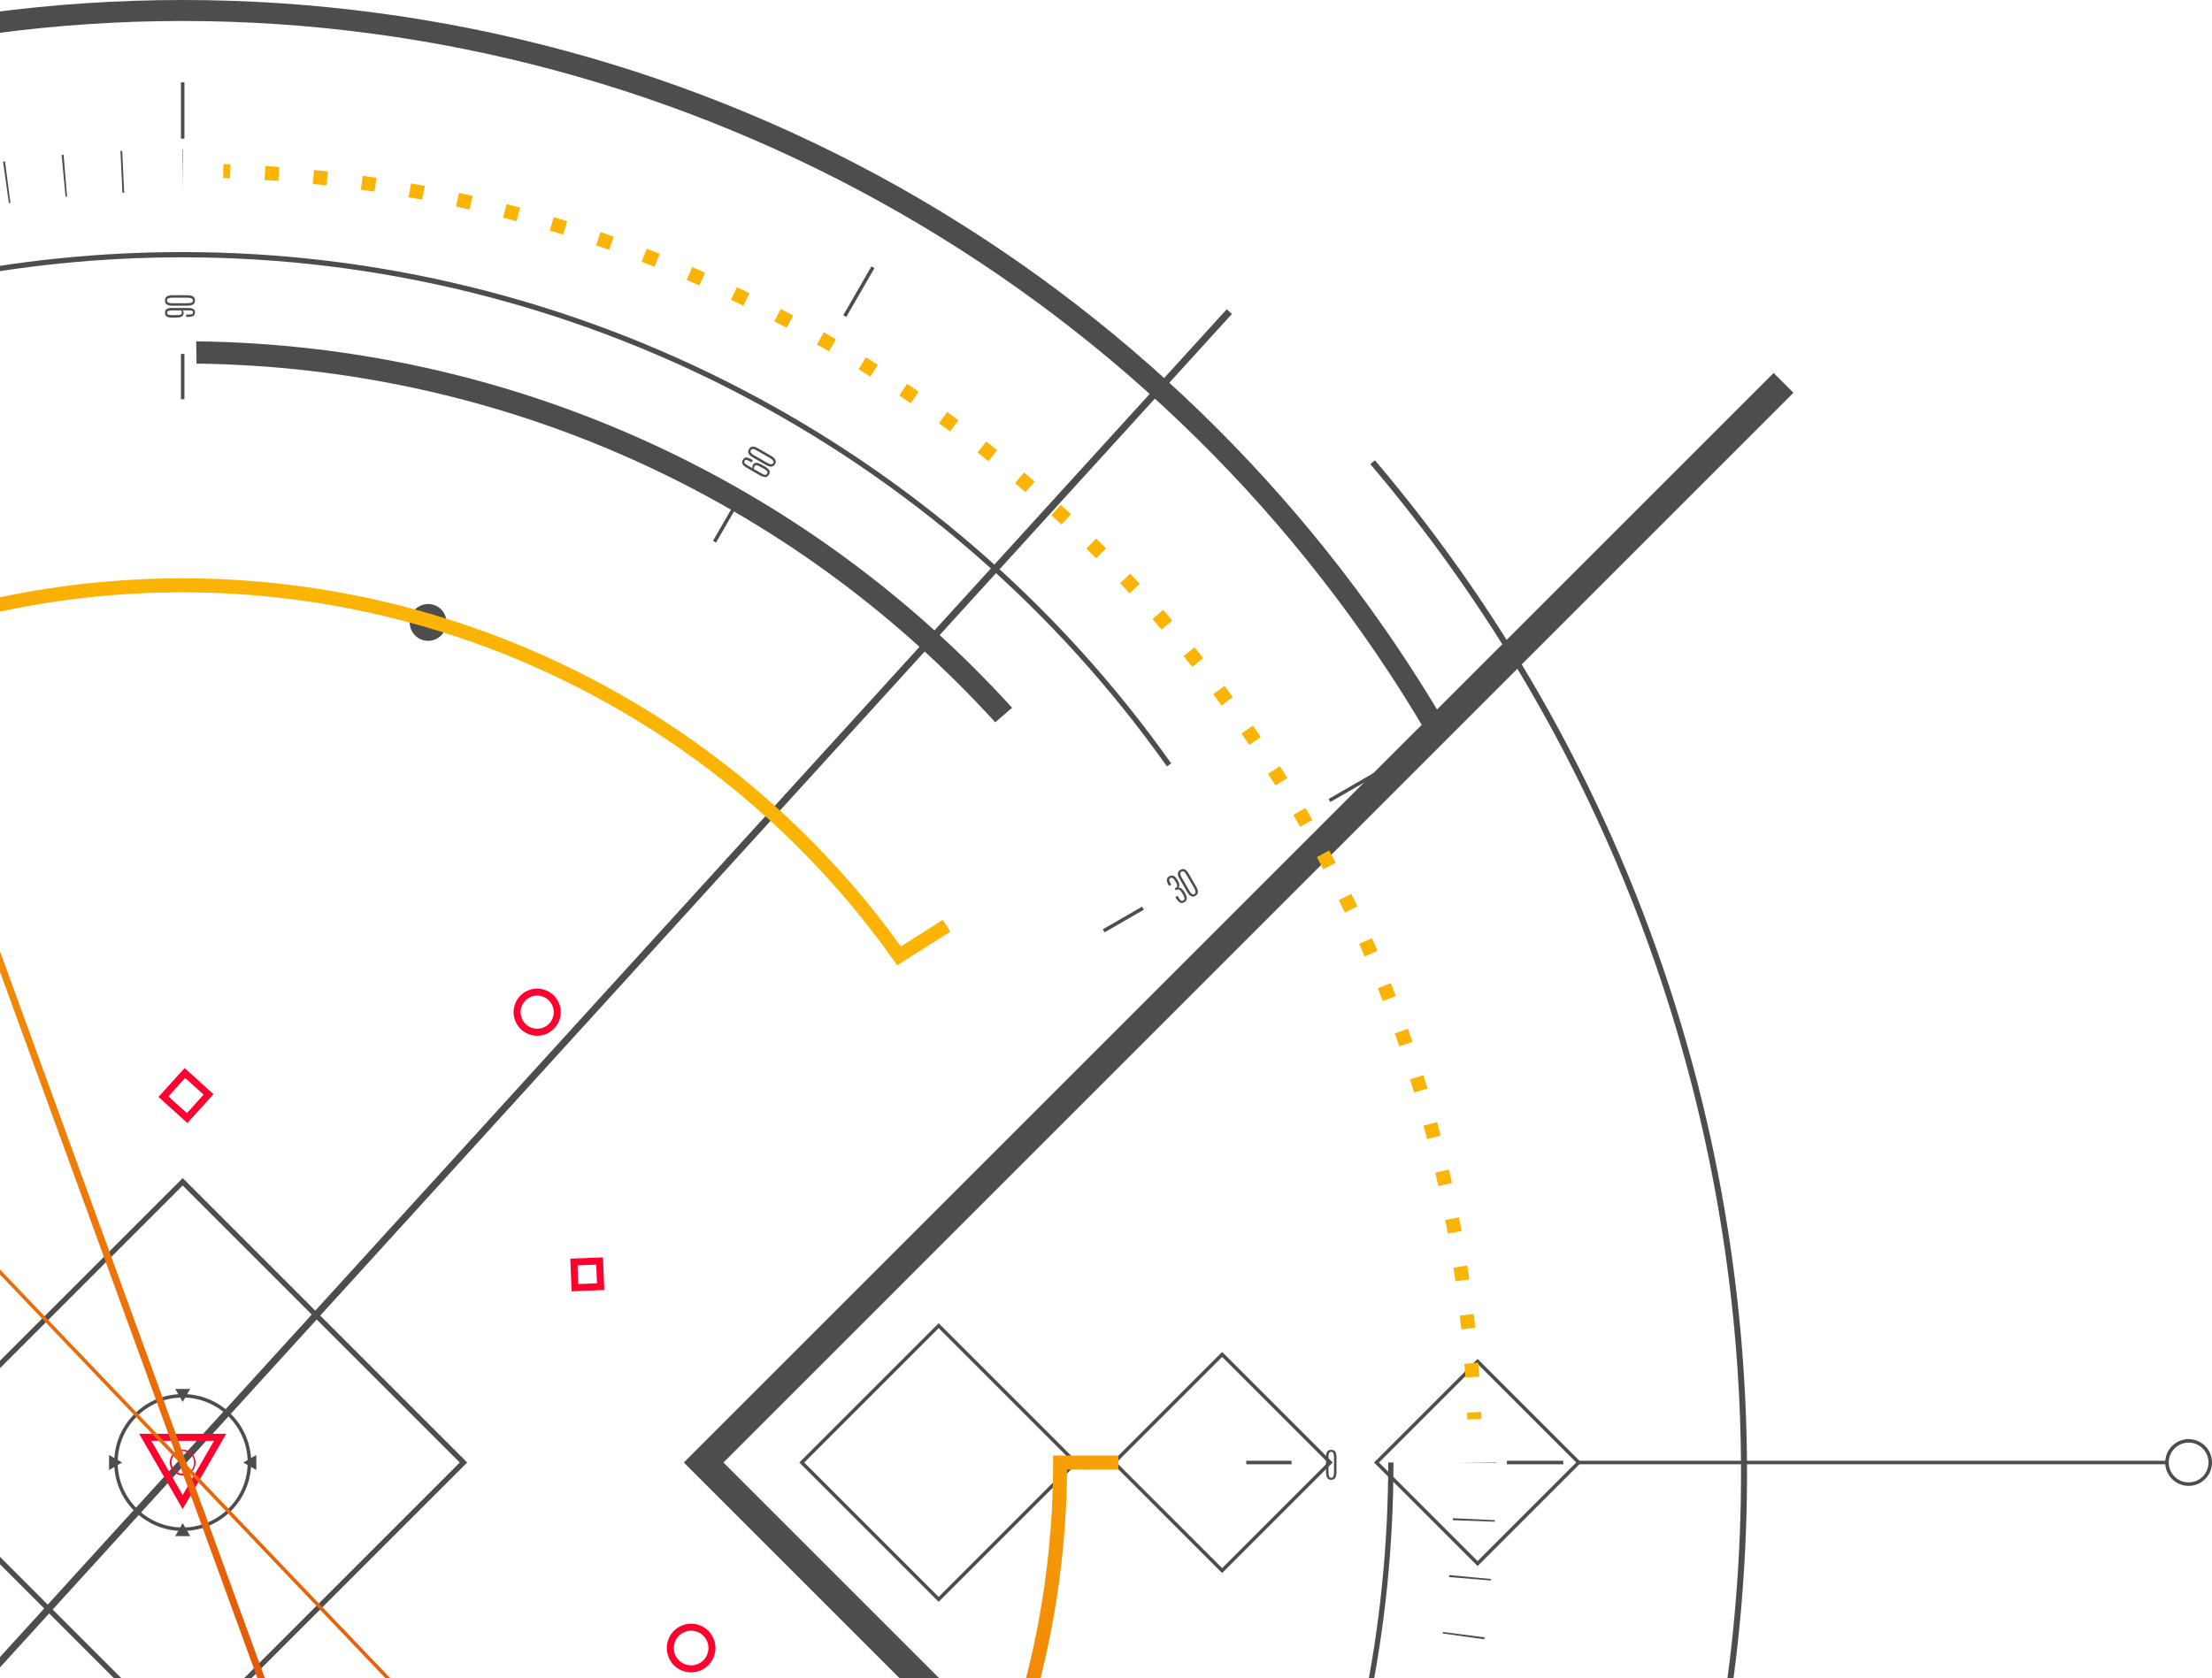 <svg width="448" height="340" fill="none" xmlns="http://www.w3.org/2000/svg"><path d="M37 541.507c-135.213 0-245.219-110.006-245.219-245.221 0-135.216 110.004-245.22 245.22-245.22 79.388 0 154.229 38.722 200.2 103.578l-.866.615C190.563 90.683 116.044 52.129 37.002 52.129c-134.629 0-244.156 109.53-244.156 244.158 0 134.629 109.528 244.158 244.156 244.158 134.629 0 244.155-109.531 244.155-244.158h1.063c0 135.214-110.004 245.22-245.22 245.22z" fill="#4D4D4D"/><path d="M30.563 524.036l-1.429-.044.033-1.064 1.426.044-.03 1.064zm-7.149-.312l-1.43-.088.072-1.061 1.419.088-.061 1.061zm-7.138-.53l-1.425-.134.102-1.057 1.42.133-.097 1.058zm-7.115-.753l-1.42-.177.134-1.055 1.416.177-.13 1.055zm-7.09-.978l-1.415-.223.17-1.049 1.405.22-.16 1.052zm-7.055-1.198l-1.408-.267.203-1.043 1.399.263-.194 1.047zM-12 518.843l-1.395-.311.232-1.037 1.394.31-.231 1.038zm-6.965-1.642l-1.388-.354.268-1.031 1.38.355-.26 1.03zm-6.91-1.863l-1.374-.397.297-1.022 1.37.397-.293 1.022zm-6.87-2.088l-1.366-.442.328-1.011 1.364.442-.326 1.011zm-6.8-2.304l-1.353-.487.363-1 1.347.485-.357 1.002zm-6.726-2.519l-1.336-.53.395-.985 1.33.527-.389.988zm-6.634-2.729l-1.32-.571.43-.974 1.308.567-.418.978zm-6.547-2.937l-1.299-.615.46-.959 1.29.61-.45.964zm-6.45-3.143l-1.278-.655.488-.944 1.272.649-.482.95zm-6.344-3.344l-1.256-.695.517-.927 1.25.689-.511.933zm-6.234-3.54l-1.233-.734.547-.912 1.227.729-.54.917zm-6.117-3.737l-1.21-.771.574-.895 1.203.766-.567.9zm-5.995-3.924l-1.184-.807.603-.877 1.18.804-.599.88zm-5.868-4.108l-1.158-.847.63-.855 1.15.841-.622.861zm-5.735-4.29c-.379-.292-.756-.584-1.133-.881l.658-.836c.374.293.748.586 1.124.875l-.649.842zm-5.599-4.47l-1.1-.912.679-.819 1.099.912-.678.819zm-5.453-4.636l-1.074-.948.706-.795 1.069.942-.701.801zm-5.304-4.807l-1.04-.977.728-.775 1.039.977-.727.775zm-5.15-4.969l-1.011-1.012.754-.747 1.007 1.006-.75.753zm-4.993-5.123l-.978-1.044.777-.725.975 1.037-.774.732zm-4.83-5.278l-.946-1.073.8-.701.941 1.068-.795.706zm-4.66-5.424l-.911-1.102.82-.676.908 1.096-.817.682zm-4.49-5.567l-.876-1.13.842-.648.872 1.124-.838.654zm-4.311-5.702l-.839-1.155.861-.623.836 1.151-.858.627zm-4.128-5.831l-.804-1.181.881-.595.799 1.175-.876.601zm-3.945-5.958l-.767-1.207.899-.567.762 1.201-.894.573zm-3.756-6.078l-.728-1.227.916-.54.724 1.222-.912.545zm-3.561-6.189l-.689-1.25.933-.509.686 1.244-.93.515zm-3.364-6.297l-.649-1.271.95-.479.645 1.266-.946.484zm-3.164-6.395l-.608-1.292.964-.448.605 1.283-.961.457zm-2.96-6.492l-.567-1.308.977-.421.564 1.303-.974.426zm-2.753-6.579l-.527-1.331.989-.39.525 1.325-.987.396zm-2.553-6.684l-.485-1.346 1.001-.357.483 1.34-.999.363zm-2.341-6.765l-.442-1.363 1.012-.323.441 1.354-1.011.332zm-2.125-6.835l-.398-1.373 1.022-.294.397 1.368-1.021.299zm-1.907-6.895l-.355-1.387 1.032-.261.353 1.38-1.03.268zm-1.689-6.957l-.312-1.397 1.037-.227.311 1.389-1.036.235zm-1.468-7.004l-.266-1.405 1.045-.197.266 1.399-1.045.203zm-1.244-7.049l-.223-1.413 1.05-.163.222 1.408-1.049.168zm-1.025-7.082l-.178-1.422 1.055-.128.179 1.414-1.056.136zm-.8-7.111l-.135-1.425 1.059-.096.134 1.419-1.058.102zm-.578-7.134l-.09-1.43 1.062-.061.088 1.422-1.06.069zm-.356-7.136l-.044-1.429 1.063-.032.044 1.424-1.063.037zm493.716-7.847h-8.506l8.506-.094v.094zM37.39 562.299h-.357v-8.505h.356v8.505zm-11.939-.246l-.308-.014.3-8.501.404.017-.396 8.498zm23.525-.017l-.399-8.498.357-.017.396 8.498-.354.017zm-35.394-.753l-.35-.03.69-8.477.358.029-.697 8.478zm47.257-.037l-.69-8.477.301-.027.797 8.469-.408.035zm-59.126-1.267l-.402-.054 1.188-8.422.305.039-1.091 8.437zm71.045-.061l-1.188-8.422.353-.049 1.188 8.423-.353.048zm-82.852-1.775l-.341-.061 1.478-8.376.359.064-1.496 8.373zm94.647-.082l-1.572-8.359.388-.071 1.496 8.373-.312.057zm-106.348-2.283l-.357-.08 1.898-8.294.336.078-1.877 8.296zm118.017-.095l-1.897-8.293.357-.081 1.877 8.296-.337.078zm-129.61-2.798l-.31-.085 2.204-8.215.377.103-2.271 8.197zm141.199-.115l-2.298-8.19.357-.098 2.271 8.196-.33.092zm-152.603-3.283l-.342-.109 2.572-8.108.342.109-2.572 8.108zm163.991-.132l-2.57-8.108.277-.09 2.69 8.067-.397.131zm-175.305-3.805l-.352-.132 2.987-7.963.32.118-2.955 7.977zm186.623-.155l-3.041-7.944.361-.136 2.987 7.963-.307.117zM-67.239 541.1l-.286-.122 3.277-7.849.37.157-3.361 7.814zm208.747-.115l-3.277-7.849.265-.114 3.399 7.797-.387.166zm-219.628-4.817l-.341-.164 3.724-7.649.302.146-3.685 7.667zm230.54-.146l-3.764-7.628.36-.175 3.685 7.667-.281.136zm-241.212-5.285l-.266-.145 3.962-7.526.363.194-4.059 7.477zm251.775-.102l-4.004-7.507.273-.147 4.081 7.465-.35.189zm-262.16-5.788l-.295-.178 4.346-7.309.318.189-4.37 7.298zm272.526-.102l-4.347-7.31.282-.17 4.392 7.285-.327.195zm-282.636-6.244l-.32-.211 4.718-7.077.275.182-4.673 7.106zm292.752-.117l-4.718-7.077.308-.206 4.695 7.094-.285.189zm-302.563-6.676l-.322-.233 5.033-6.858.256.185-4.967 6.906zm312.375-.131l-5.056-6.838.319-.234 4.993 6.888-.256.184zm-321.883-7.102l-.297-.235 5.314-6.643.261.207-5.278 6.671zm331.36-.116l-5.339-6.624.309-.245 5.278 6.67-.248.199zm-340.534-7.532l-.285-.248 5.608-6.397.253.22-5.576 6.425zm349.682-.105l-5.607-6.397.269-.236 5.601 6.402-.263.231zm-358.504-7.943l-.258-.245 5.863-6.162.258.246-5.863 6.161zm367.326-.115l-5.915-6.113.282-.269 5.865 6.161-.232.221zm-375.777-8.316l-.246-.258 6.137-5.889.246.258-6.137 5.889zm384.186-.082l-6.113-5.915.223-.232 6.161 5.865-.271.282zm-392.241-8.703l-.256-.292 6.419-5.58.213.242-6.376 5.63zm400.296-.089l-6.351-5.657.189-.215 6.443 5.551-.281.321zm-407.969-9.071l-.203-.253 6.608-5.355.241.301-6.646 5.307zm415.669-.131l-6.67-5.278.221-.278 6.67 5.278-.221.278zm-422.906-9.333l-.21-.286 6.864-5.023.21.286-6.864 5.023zm430.14-.14l-6.876-5.009.203-.279 6.888 4.992-.215.296zm-436.945-9.637l-.211-.319 7.099-4.686.182.274-7.07 4.731zm443.738-.138l-7.047-4.765.159-.239 7.121 4.648-.233.356zm-450.111-9.946l-.195-.326 7.311-4.347.17.282-7.286 4.391zm456.503-.186l-7.285-4.392.169-.283 7.311 4.346-.195.329zm-462.413-10.174l-.158-.292 7.463-4.082.179.331-7.484 4.043zm468.341-.238l-7.507-4.004.179-.332 7.486 4.041-.158.295zm-473.779-10.373l-.134-.278 7.628-3.763.174.358-7.668 3.683zm479.204-.241l-7.648-3.725.146-.301 7.666 3.685-.164.341zm-484.147-10.582l-.139-.323 7.813-3.361.141.327-7.815 3.357zm489.126-.35l-7.85-3.278.158-.369 7.814 3.361-.122.286zm-493.576-10.672l-.108-.283 7.936-3.064.121.319-7.949 3.028zm498.006-.35l-7.93-3.074.102-.275 7.977 2.955-.149.394zm-501.974-10.923l-.109-.329 8.079-2.661.113.346-8.083 2.644zm505.955-.441l-8.108-2.57.125-.386 8.079 2.661-.096.295zm-509.406-10.987l-.092-.329 8.19-2.298.099.358-8.197 2.269zm512.836-.448l-8.215-2.204.104-.377 8.195 2.271-.084.31zm-515.77-11.134l-.071-.313 8.28-1.947.088.383-8.297 1.877zm518.672-.408l-8.293-1.897.078-.337 8.296 1.877-.081.357zm-521.072-11.262l-.07-.383 8.377-1.478.058.319-8.365 1.542zm523.463-.454l-8.376-1.478.064-.359 8.372 1.496-.06.341zm-525.34-11.344l-.048-.353 8.429-1.141.048.353-8.429 1.141zm527.191-.402l-8.422-1.188.039-.305 8.437 1.091-.054.402zm-528.535-11.438l-.033-.359 8.471-.789.031.35-8.469.798zm529.863-.483l-8.477-.689.037-.409 8.467.797-.027.301zm-530.68-11.435l-.017-.355 8.496-.398.017.357-8.496.396zm531.477-.476l-8.5-.3.017-.404 8.497.396-.014.308zm-523.257-11.464h-8.506v-.33l8.506-.049v.379zm.232-11.568l-8.499-.345.017-.383 8.496.398-.014.33zm.742-11.518l-8.474-.747.029-.325 8.477.689-.032.383zm1.259-11.5l-8.435-1.092.046-.353 8.435 1.092-.046.353zm1.766-11.405l-8.373-1.496.061-.341 8.377 1.478-.065.359zm2.282-11.321l-8.297-1.877.075-.333 8.302 1.85-.08.36zm2.793-11.221l-8.209-2.226.096-.356 8.202 2.252-.089.33zm3.29-11.062l-8.093-2.617.111-.34 8.093 2.617-.111.34zm3.808-10.954l-7.975-2.954.139-.373 7.947 3.029-.111.298zm4.29-10.75l-7.83-3.32.148-.349 7.814 3.361-.132.308zm4.819-10.64l-7.715-3.581.146-.303 7.685 3.646-.116.238zm5.201-10.227l-7.506-4 .19-.355 7.463 4.082-.147.273zm5.698-10.061l-7.311-4.346.195-.329 7.286 4.392-.17.283zm6.151-9.81l-7.123-4.648.212-.322 7.092 4.695-.181.275zm6.556-9.481l-6.864-5.023.18-.249 6.923 4.945-.239.327zm7.002-9.213l-6.647-5.308.21-.264 6.671 5.278-.234.294zm7.406-8.895l-6.419-5.578.242-.279 6.402 5.601-.225.256zm7.784-8.539l-6.162-5.865.258-.27 6.137 5.889-.233.246zm8.14-8.17l-5.863-6.162.218-.209 5.94 6.088-.295.283zm8.508-7.809l-5.577-6.423.226-.199 5.657 6.351-.306.271zm8.979-7.526l-5.441-6.54.267-.212 5.361 6.603-.187.149zm9.043-6.917l-4.991-6.888.266-.194 5.033 6.858-.308.224zm9.535-6.644l-4.752-7.057.261-.173 4.764 7.047-.273.183zm9.707-6.136l-4.392-7.285.304-.183 4.391 7.285-.303.183zm10.026-5.727l-4.08-7.466.361-.195 3.982 7.518-.263.143zm10.23-5.25l-3.684-7.666.258-.127 3.805 7.609-.38.184zm10.514-4.81l-3.4-7.797.386-.166 3.278 7.85-.264.113zm10.655-4.308l-2.987-7.963.29-.11 3.073 7.931-.376.142zm10.926-3.852l-2.688-8.068.397-.13 2.57 8.107-.279.091zm11.03-3.338l-2.27-8.196.329-.093 2.298 8.19-.356.099zm11.189-2.839l-1.877-8.296.29-.068 1.992 8.27-.405.094zM-9.64 42.99l-1.495-8.373.312-.056 1.572 8.358-.389.071zm11.444-1.826L.617 32.741l.4-.056 1.093 8.437-.305.041zm11.473-1.308l-.797-8.468.408-.037.69 8.478-.301.026zm11.517-.793l-.399-8.497.356-.017.396 8.497-.353.017zM37 38.778l-.094-8.505H37v8.505zm.355 32.929h-.708v9.167h.708v-9.166zm224.226 224.226h-9.167v.709h9.167v-.709zm-30.276-112.251l-7.941 4.578.355.616 7.941-4.579-.355-.615zm-82.323-82.051l-4.579 7.941.615.354 4.579-7.941-.615-.354zM37.355 16.677h-.708v11.414h.708V16.677zM316.61 295.933h-11.414v.709h11.414v-.709zm-37.65-139.765l-9.887 5.7.355.616 9.886-5.701-.354-.615zm-102.47-102.2l-5.7 9.886.615.355 5.701-9.887-.616-.354zm92.072 241.319c0-.549.084-.947.249-1.196.166-.248.436-.372.81-.372.373 0 .642.124.811.372.166.249.251.647.251 1.196v2.835c0 .584-.085 1.009-.255 1.274-.171.265-.44.399-.81.399-.37 0-.639-.134-.805-.399-.166-.265-.25-.69-.25-1.274v-2.835h-.001zm1.618-.037c0-.389-.046-.671-.135-.848a.452.452 0 0 0-.431-.265.44.44 0 0 0-.425.264c-.086.175-.128.456-.128.846v2.892c0 .435.042.753.128.948.085.196.226.292.425.292.197 0 .342-.096.431-.292.089-.195.135-.512.135-.948v-2.889zm-33.467-115.873c-.262-.455-.391-.831-.381-1.129.007-.296.17-.537.492-.721.319-.185.618-.209.892-.071.273.137.538.431.799.88.382.663.441 1.158.176 1.483.218-.023.438.062.665.255.227.191.427.441.604.747.281.486.414.889.398 1.207-.015.319-.184.571-.506.755-.323.187-.619.203-.892.05-.272-.153-.55-.478-.836-.974l-.072-.126.442-.257.072.126c.251.436.447.709.584.818.138.111.301.111.492 0 .192-.11.277-.262.257-.456-.02-.194-.13-.465-.332-.813-.2-.347-.368-.589-.507-.727-.139-.137-.273-.212-.399-.227a.708.708 0 0 0-.414.111l-.114.065-.216-.373.111-.062c.175-.102.287-.199.333-.289a.47.47 0 0 0 .047-.272c-.03-.192-.119-.423-.274-.691-.272-.469-.488-.738-.649-.808-.165-.069-.304-.069-.426 0a.487.487 0 0 0-.225.227c-.068.19.041.533.326 1.026l.051.091-.441.255-.057-.1zm2.233-1.269c-.273-.475-.403-.862-.381-1.16.02-.298.191-.541.514-.727.324-.187.618-.214.888-.082.269.131.541.433.815.91l1.418 2.455c.292.506.429.916.415 1.231-.014.313-.181.564-.503.75-.322.185-.621.204-.898.058-.276-.146-.56-.474-.852-.978l-1.416-2.457zm1.382-.842c-.192-.336-.375-.559-.538-.667a.455.455 0 0 0-.506-.014.44.44 0 0 0-.239.44c.015.194.119.459.312.796l1.448 2.505c.218.377.411.63.584.756.171.126.343.14.514.041.17-.099.247-.255.227-.469-.02-.214-.139-.511-.357-.888l-1.445-2.5zm-87.88-82.39a.707.707 0 0 1 .041-.669c.176-.305.411-.45.715-.442.299.01.748.187 1.345.531l.342.197c.446.258.748.515.903.767.154.253.137.548-.057.882-.193.335-.442.505-.749.508-.303.005-.741-.158-1.312-.487l-2.212-1.277c-.434-.25-.721-.45-.865-.6-.141-.153-.231-.283-.267-.392-.073-.226-.03-.474.127-.747.155-.27.35-.427.584-.467.236-.04.679.125 1.33.494l.092.053-.257.444-.089-.052c-.458-.265-.757-.411-.892-.44-.137-.027-.235-.011-.3.047a.838.838 0 0 0-.115.152c-.123.214-.076.408.145.585.153.125.414.294.781.506l.71.407zm1.883-.122c-.485-.28-.834-.445-1.041-.492-.207-.046-.357.007-.445.162-.089.154-.138.292-.138.411l-.007.19 1.232.712c.47.272.783.42.937.446.153.026.273.003.355-.07a.797.797 0 0 0 .154-.206.387.387 0 0 0 .054-.285c-.018-.094-.089-.191-.211-.3a4.216 4.216 0 0 0-.598-.396l-.292-.172zm-1.802-2.061c-.474-.274-.78-.544-.91-.812-.132-.268-.105-.563.081-.888.187-.322.429-.495.728-.516.299-.02.685.106 1.161.38l2.454 1.418c.506.292.832.578.976.857.146.28.126.58-.061.902-.185.322-.434.488-.746.5-.312.01-.723-.13-1.229-.422l-2.454-1.419zm.778-1.42c-.337-.193-.604-.295-.802-.307a.452.452 0 0 0-.445.241.437.437 0 0 0 .015.5c.108.162.331.34.668.534l2.505 1.446c.377.218.672.339.883.363.214.024.369-.051.468-.221.099-.172.085-.345-.038-.52-.126-.177-.376-.374-.753-.592l-2.501-1.443zM35.199 64.353c-.485 0-.796-.016-.929-.048a3.984 3.984 0 0 1-.376-.111.692.692 0 0 1-.324-.267c-.1-.137-.15-.338-.15-.608 0-.27.087-.482.262-.64.175-.156.466-.25.873-.278a9.22 9.22 0 0 1 .636-.02h2.4c.623 0 1.047.034 1.27.099.226.068.386.166.481.296a.79.79 0 0 1 .144.477c0 .184-.023.328-.069.432-.087.204-.266.344-.537.42-.27.076-.663.113-1.175.113v-.482h.084c.57-.007.918-.032 1.042-.08.123-.046.197-.117.222-.213a.745.745 0 0 0 .017-.176c0-.159-.062-.262-.186-.31-.123-.047-.362-.072-.717-.072h-1.15a.631.631 0 0 1 .17.461c0 .192-.028.345-.082.46-.107.222-.309.37-.604.439-.294.072-.7.106-1.216.106h-.086v.002zm-.01-1.466c-.515 0-.85.024-1.008.077-.158.05-.257.121-.297.212a.513.513 0 0 0-.036.189c0 .153.053.262.163.33.109.068.256.11.443.126.187.019.43.026.729.026h.164c.599 0 .977-.026 1.136-.078.16-.051.257-.128.293-.23a.917.917 0 0 0 .027-.267.936.936 0 0 0-.09-.386h-1.524zm-.206-.958c-.549 0-.947-.084-1.195-.25-.248-.166-.373-.437-.373-.81 0-.372.125-.642.373-.81.248-.166.646-.251 1.195-.251h2.834c.584 0 1.01.085 1.274.255.265.17.399.44.399.81 0 .37-.134.639-.399.805-.265.166-.69.25-1.274.25h-2.834zm-.037-1.618c-.388 0-.672.045-.848.135a.45.45 0 0 0-.265.43c0 .2.088.34.264.425.176.085.458.127.846.127h2.892c.435 0 .752-.042.947-.127.196-.085.294-.227.294-.424 0-.197-.098-.342-.294-.431-.195-.09-.511-.135-.947-.135h-2.889z" fill="#4D4D4D"/><path d="M201.567 146.33c-41.612-45.688-99.969-71.903-161.763-72.668l-.063-4.512c63.123.751 122.754 27.54 165.241 74.23l-3.415 2.95zM51.913 296.287v1.524l-1.32-.763-1.32-.761 1.32-.762 1.32-.762v1.524zM37 281.375h1.525l-.763 1.318-.761 1.32-.763-1.32-.761-1.318H37zm-14.913 14.912v-1.524l1.32.762 1.32.762-1.32.761-1.32.763v-1.524zM37 311.2h-1.523l.76-1.32.764-1.32.76 1.32.764 1.32H37z" fill="#4D4D4D"/><path d="M37 310.155c-7.646 0-13.867-6.222-13.867-13.868s6.222-13.867 13.868-13.867c7.647 0 13.867 6.222 13.867 13.867 0 7.646-6.222 13.868-13.867 13.868zm0-27.028c-7.255 0-13.158 5.903-13.158 13.159 0 7.256 5.903 13.159 13.159 13.159 7.255 0 13.158-5.903 13.158-13.159 0-7.256-5.903-13.159-13.158-13.159zm53.436-157.091a3.729 3.729 0 1 1-7.457 0 3.729 3.729 0 0 1 7.457 0z" fill="#4D4D4D"/><path d="M37 353.905l-.376-.376-57.242-57.243.375-.377 57.244-57.242.377.376 57.242 57.243-.376.377-57.243 57.242zm-56.114-57.618l56.115 56.115 56.115-56.115L37 240.173l-56.115 56.114zm378.333 220.721L138.498 296.287 359.219 75.565l4.009 4.009-216.711 216.713 216.711 216.712-4.009 4.009z" fill="#4D4D4D"/><path d="M289.178 148.913C236.917 59.682 140.289 4.252 37 4.252c-102.932 0-199.393 55.143-251.737 143.914l-3.663-2.159c25.737-43.648 62.47-80.224 106.225-105.77C-67.089 13.914-15.504 0 37 0c52.658 0 104.374 13.99 149.555 40.46 43.853 25.69 80.608 62.45 106.293 106.305l-3.67 2.148zm-99.071 175.6l-28.225-28.226 28.225-28.225 28.226 28.225-28.226 28.226zm-27.223-28.226l27.223 27.223 27.223-27.223-27.223-27.223-27.223 27.223zm84.638 22.393l-22.395-22.394 22.395-22.395 22.395 22.395-22.395 22.394zm-21.392-22.393l21.392 21.393 21.392-21.393-21.392-21.392-21.392 21.392zm73.136 20.976l-20.977-20.977 20.977-20.977 20.977 20.977-20.977 20.977zm-19.975-20.976l19.975 19.975 19.975-19.975-19.975-19.974-19.975 19.974z" fill="#4D4D4D"/><path d="M438.883 295.933H319.741v.709h119.142v-.709z" fill="#4D4D4D"/><path d="M443.264 301.022a4.741 4.741 0 0 1-4.735-4.736 4.741 4.741 0 0 1 4.735-4.737 4.742 4.742 0 0 1 4.736 4.737 4.742 4.742 0 0 1-4.736 4.736zm0-8.762a4.031 4.031 0 0 0-4.026 4.027 4.032 4.032 0 0 0 4.026 4.028 4.033 4.033 0 0 0 4.028-4.028 4.032 4.032 0 0 0-4.028-4.027zM278.456 503.729l-.926-.785c48.416-56.994 75.079-129.606 75.079-204.458 0-74.853-26.663-147.465-75.079-204.459l.926-.787c48.601 57.214 75.368 130.105 75.368 205.246 0 75.141-26.767 148.031-75.368 205.243zM248.451 62.658l-426.834 469.073 1.049.954L249.499 63.612l-1.048-.954z" fill="#4D4D4D"/><path d="M139.983 338.796a4.929 4.929 0 0 1-4.026-2.077 4.932 4.932 0 0 1 1.171-6.865 4.917 4.917 0 0 1 3.676-.836 4.89 4.89 0 0 1 3.189 2.007 4.932 4.932 0 0 1-1.171 6.866 4.89 4.89 0 0 1-2.839.905zm-.016-8.43a3.509 3.509 0 0 0-2.853 5.533 3.514 3.514 0 0 0 4.888.835 3.48 3.48 0 0 0 1.429-2.272 3.484 3.484 0 0 0-.596-2.617 3.478 3.478 0 0 0-2.272-1.429 3.508 3.508 0 0 0-.596-.05zm-31.161-120.538c-.221 0-.442-.017-.666-.047h-.002a4.778 4.778 0 0 1-4.066-5.383 4.742 4.742 0 0 1 1.849-3.148 4.754 4.754 0 0 1 3.534-.918 4.746 4.746 0 0 1 3.149 1.849 4.739 4.739 0 0 1 .917 3.533 4.74 4.74 0 0 1-1.849 3.148 4.727 4.727 0 0 1-2.866.966zm-.472-1.451a3.351 3.351 0 0 0 3.137-5.343 3.326 3.326 0 0 0-2.211-1.298 3.3 3.3 0 0 0-2.484.645 3.338 3.338 0 0 0-1.3 2.214 3.358 3.358 0 0 0 2.858 3.782zm7.433 53.228l-.266-6.614 6.615-.266.265 6.615-6.614.265zm1.207-5.254l.152 3.781 3.781-.152-.15-3.782-3.783.153zM37.955 227.51l-5.85-5.285 5.287-5.849 5.846 5.286-5.283 5.848zm-3.846-5.387l3.745 3.385 3.385-3.745-3.745-3.385-3.385 3.745zm1.047 76.007a2.61 2.61 0 0 1 0-3.687 2.611 2.611 0 0 1 3.687 0 2.61 2.61 0 0 1 0 3.687 2.61 2.61 0 0 1-3.687 0zm3.483-3.483a2.32 2.32 0 0 0-3.278 0 2.32 2.32 0 0 0 3.279 3.279 2.323 2.323 0 0 0 0-3.279z" fill="#FF002F"/><path d="M37 305.725l-8.805-15.25h17.61L37 305.725zm-6.35-13.832L37 302.889l6.349-10.996H30.65z" fill="#FF002F"/><path d="M37 475.412c-98.769 0-179.124-80.356-179.124-179.126 0-98.771 80.355-179.126 179.124-179.126 57.541 0 111.815 27.851 145.457 74.566l8.501-5.375 1.514 2.396-10.771 6.811-.777-1.098c-33.048-46.628-86.853-74.463-143.925-74.463-97.206 0-176.289 79.083-176.289 176.29s79.083 176.291 176.289 176.291c97.205 0 176.289-79.084 176.289-176.291v-1.417h13.222v2.835h-10.393C215.359 395.828 135.299 475.412 37 475.412z" fill="url(#paint0_linear)"/><path d="M46.578 36.116l-1.385-.047.07-2.834-.046 1.417.067-1.417 1.403.048-.11 2.833z" fill="url(#paint1_linear)"/><path d="M296.783 279.069c-.061-.932-.126-1.86-.197-2.79l2.827-.213c.07.937.139 1.877.199 2.82l-2.829.183zm-.819-9.762c-.094-.929-.196-1.857-.301-2.783l2.815-.322c.108.937.21 1.876.307 2.815l-2.821.29zm-1.187-9.727c-.13-.924-.267-1.848-.406-2.771l2.803-.427c.143.931.278 1.866.411 2.8l-2.808.398zm-1.552-9.675a243.23 243.23 0 0 0-.511-2.753l2.786-.532c.177.926.349 1.854.516 2.784l-2.791.501zm-1.917-9.611c-.201-.914-.406-1.823-.615-2.731l2.763-.637c.211.919.419 1.84.621 2.762l-2.769.606zm-2.278-9.53c-.234-.906-.474-1.807-.718-2.707l2.737-.741c.246.911.489 1.823.725 2.737l-2.744.711zm-2.638-9.436c-.268-.895-.542-1.787-.818-2.678l2.704-.845c.283.9.559 1.802.83 2.705l-2.716.818zM283.397 212c-.303-.885-.611-1.767-.92-2.647l2.673-.944c.316.889.625 1.779.931 2.672l-2.684.919zm-3.338-9.191c-.333-.866-.672-1.734-1.015-2.596l2.635-1.046c.346.873.689 1.748 1.027 2.625l-2.647 1.017zm-3.682-9.047c-.364-.855-.735-1.706-1.111-2.557l2.594-1.146c.38.86.756 1.723 1.126 2.588l-2.609 1.115zm-4.016-8.902c-.398-.841-.802-1.68-1.211-2.515l2.548-1.243c.412.845.819 1.691 1.223 2.54l-2.56 1.218zm-4.354-8.751a224 224 0 0 0-1.304-2.468l2.501-1.337c.445.829.883 1.663 1.318 2.496l-2.515 1.309zm-4.682-8.583a304.07 304.07 0 0 0-1.396-2.421l2.448-1.429c.475.812.945 1.626 1.41 2.444l-2.462 1.406zm-5.004-8.403c-.492-.791-.987-1.58-1.487-2.368l2.393-1.52c.506.794 1.006 1.591 1.504 2.391l-2.41 1.497zm-5.317-8.213a314.103 314.103 0 0 0-1.575-2.311l2.334-1.609c.534.774 1.065 1.553 1.592 2.334l-2.351 1.586zm-5.623-8.014c-.55-.751-1.103-1.502-1.66-2.248l2.271-1.697c.564.754 1.124 1.513 1.68 2.275l-2.291 1.67zm-5.918-7.793a288.252 288.252 0 0 0-1.746-2.187l2.207-1.781c.591.735 1.178 1.469 1.764 2.211l-2.225 1.757zm-6.215-7.573a401.032 401.032 0 0 0-1.826-2.119l2.138-1.86c.621.71 1.235 1.425 1.846 2.142l-2.158 1.837zm-6.49-7.335c-.63-.686-1.266-1.369-1.904-2.048l2.066-1.941c.646.688 1.289 1.38 1.925 2.074l-2.087 1.915zm-6.762-7.088a230.548 230.548 0 0 0-1.979-1.977l1.993-2.019c.671.663 1.337 1.33 2.002 2.002l-2.016 1.994zm-7.021-6.833a283.968 283.968 0 0 0-2.055-1.904l1.917-2.091c.696.638 1.388 1.279 2.077 1.925l-1.939 2.07zm-7.279-6.566a215.094 215.094 0 0 0-2.123-1.825l1.836-2.162a269.1 269.1 0 0 1 2.149 1.847l-1.862 2.14zm-7.516-6.292a297.25 297.25 0 0 0-2.195-1.745l1.756-2.226c.74.584 1.48 1.173 2.212 1.762l-1.773 2.209zm-7.752-6.005c-.75-.559-1.502-1.113-2.258-1.665l1.673-2.289c.761.557 1.521 1.117 2.278 1.681l-1.693 2.273zm-7.971-5.712a338.05 338.05 0 0 0-2.321-1.58l1.584-2.35a243.21 243.21 0 0 1 2.342 1.594l-1.605 2.336zm-8.184-5.412c-.793-.5-1.584-.997-2.38-1.492l1.495-2.408c.801.497 1.602 1 2.399 1.505l-1.514 2.395zm-8.384-5.1a269.83 269.83 0 0 0-2.433-1.399l1.401-2.464c.822.468 1.641.939 2.457 1.414l-1.425 2.45zm-8.576-4.783a225.16 225.16 0 0 0-2.482-1.305l1.307-2.517c.839.437 1.677.876 2.511 1.323l-1.336 2.5zm-8.751-4.453c-.84-.408-1.684-.813-2.53-1.212l1.209-2.564c.856.404 1.71.812 2.562 1.226l-1.241 2.55zm-8.914-4.12c-.856-.378-1.714-.75-2.576-1.117l1.113-2.608c.871.373 1.741.747 2.607 1.13l-1.144 2.594zm-9.067-3.782a249.01 249.01 0 0 0-2.617-1.016l1.011-2.65c.886.34 1.769.68 2.649 1.03l-1.043 2.636zm-9.208-3.436c-.883-.31-1.769-.615-2.657-.916l.912-2.686c.899.304 1.793.615 2.684.927l-.939 2.675zm-9.335-3.085c-.897-.275-1.793-.548-2.692-.815l.808-2.72c.909.27 1.815.547 2.72.827l-.836 2.708zm-9.427-2.72c-.902-.241-1.805-.478-2.71-.71l.706-2.748c.915.235 1.828.475 2.738.719l-.734 2.739zm-9.51-2.358c-.91-.207-1.822-.41-2.735-.608l.601-2.772c.923.202 1.845.406 2.762.614l-.628 2.766zm-9.597-1.996a248.29 248.29 0 0 0-2.75-.503l.493-2.792c.93.163 1.858.334 2.787.51l-.53 2.785zm-9.657-1.632c-.923-.139-1.848-.27-2.772-.4l.387-2.806c.936.129 1.87.265 2.803.402l-.418 2.804zm-9.721-1.266c-.926-.104-1.855-.204-2.783-.296l.285-2.821c.94.095 1.878.194 2.815.3l-.317 2.817zm-9.757-.903c-.93-.07-1.86-.131-2.794-.191l.18-2.83c.942.06 1.883.125 2.824.195l-.21 2.826z" fill="url(#paint2_linear)"/><path d="M297.201 287.57l-.051-1.409 2.833-.108.051 1.426-2.833.091z" fill="url(#paint3_linear)"/><path d="M113.322 507.95L-41.05 84.186l1.333-.485 154.372 423.764-1.333.485z" fill="url(#paint4_linear)"/><path d="M254.874 525.18L-183.077 66.444l.513-.49 437.952 458.738-.514.488z" fill="url(#paint5_linear)"/><defs><linearGradient id="paint0_linear" x1="115.181" y1="182.388" x2="-45.517" y2="416.509" gradientUnits="userSpaceOnUse"><stop stop-color="#FBB403"/><stop offset="1" stop-color="#D7160D"/></linearGradient><linearGradient id="paint1_linear" x1="-.817" y1="102.767" x2="-161.516" y2="336.886" gradientUnits="userSpaceOnUse"><stop stop-color="#FBB403"/><stop offset="1" stop-color="#D7160D"/></linearGradient><linearGradient id="paint2_linear" x1="144.797" y1="202.716" x2="-15.902" y2="436.837" gradientUnits="userSpaceOnUse"><stop stop-color="#FBB403"/><stop offset="1" stop-color="#D7160D"/></linearGradient><linearGradient id="paint3_linear" x1="288.58" y1="301.407" x2="127.881" y2="535.533" gradientUnits="userSpaceOnUse"><stop stop-color="#FBB403"/><stop offset="1" stop-color="#D7160D"/></linearGradient><linearGradient id="paint4_linear" x1="114.83" y1="182.147" x2="-45.868" y2="416.268" gradientUnits="userSpaceOnUse"><stop stop-color="#FBB403"/><stop offset="1" stop-color="#D7160D"/></linearGradient><linearGradient id="paint5_linear" x1="114.27" y1="181.762" x2="-46.429" y2="415.883" gradientUnits="userSpaceOnUse"><stop stop-color="#FBB403"/><stop offset="1" stop-color="#D7160D"/></linearGradient></defs></svg>